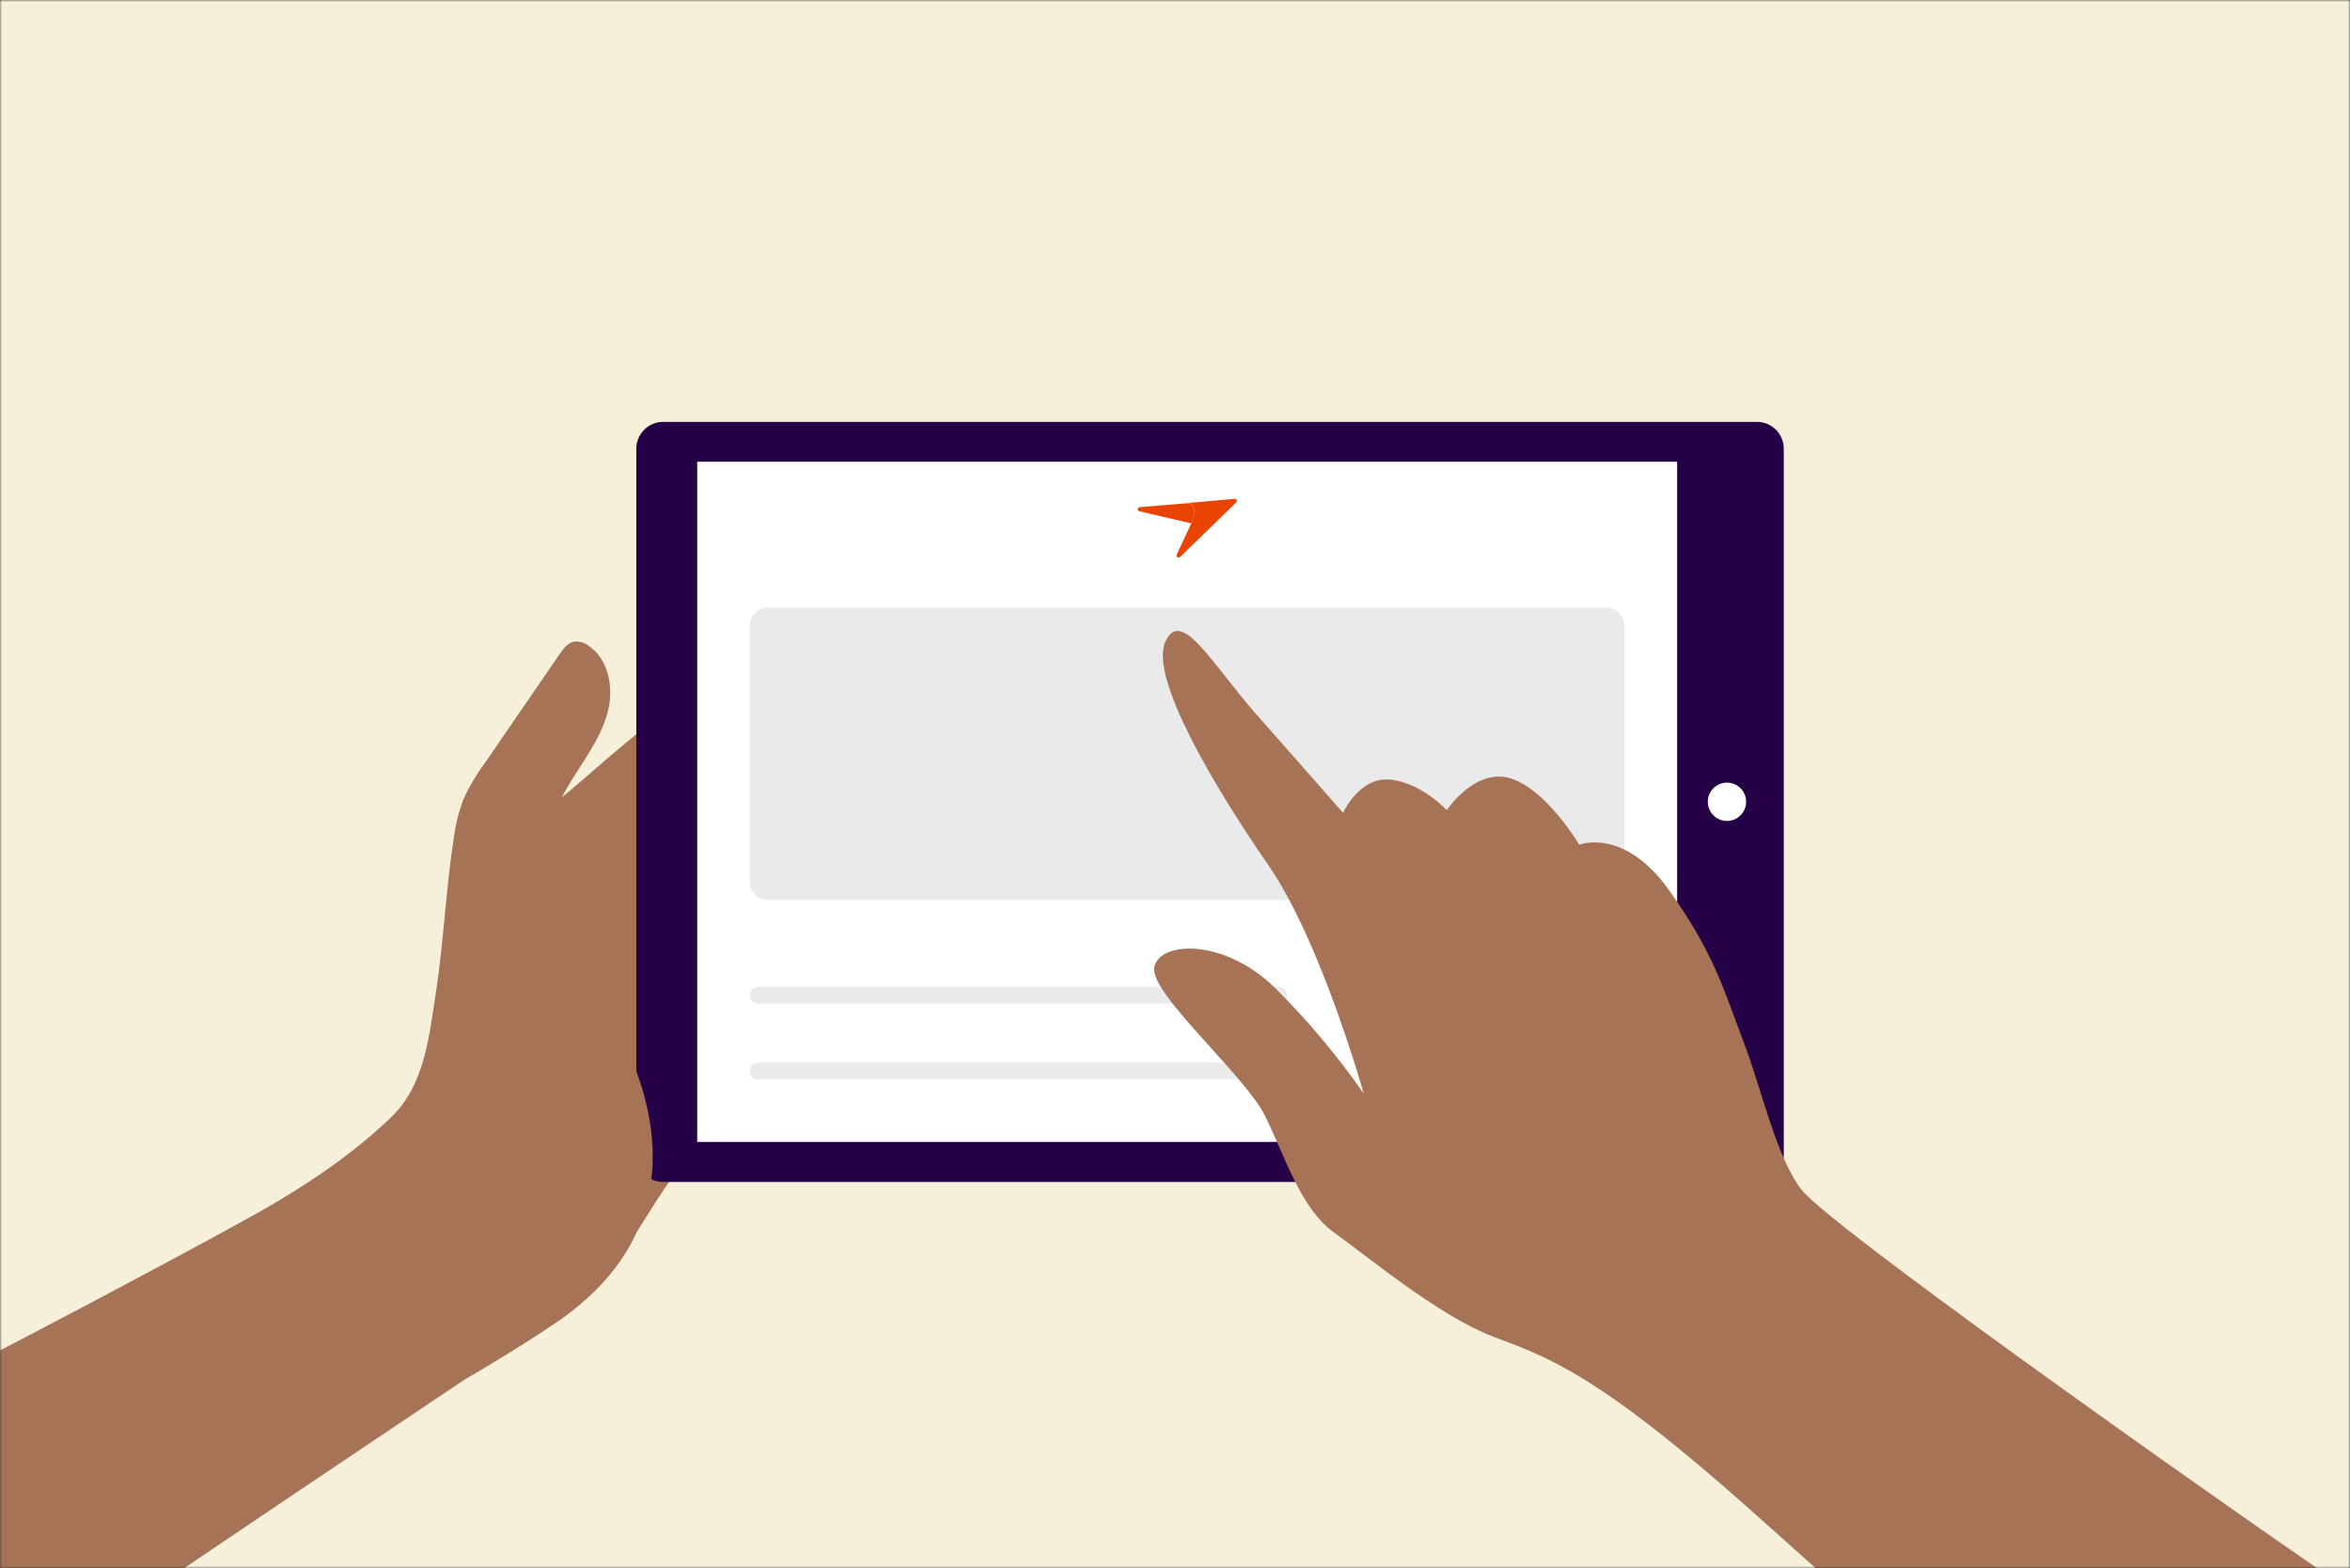 <svg width="580" height="387" viewBox="0 0 580 387" fill="none" xmlns="http://www.w3.org/2000/svg">
<rect x="0" y="0" width="580" height="387" fill="#333333" stroke="none"/>
<mask id="mask0_384_10715" style="mask-type:alpha" maskUnits="userSpaceOnUse" x="0" y="0" width="580" height="387">
<path d="M580 0H0V387H580V0Z" fill="#F5EFD9"/>
</mask>
<g mask="url(#mask0_384_10715)">
<path d="M580 0H0V387H580V0Z" fill="#F6F0DA"/>
<path d="M244.86 203.11C243.03 202.22 240.27 203.48 238.42 203.86C236.05 204.35 233.68 204.86 231.33 205.48C226.557 206.68 221.837 208.077 217.17 209.67C207.842 212.797 198.855 216.865 190.35 221.81C186.35 224.19 182.4 226.74 178.35 228.98C176.359 230.104 174.302 231.106 172.19 231.98C171.35 232.32 169.28 233.2 168.39 232.98C165.78 232.36 171.86 228.43 172.39 227.98C175.39 225.76 178.33 223.42 181.5 221.49C187.65 217.76 193.39 213.24 199.57 209.49C205.16 206.09 211.24 204.12 217.43 202.14C225.882 199.436 234.053 195.923 241.83 191.65C246.24 189.22 250.89 186.07 252.12 181.18C252.311 180.646 252.29 180.059 252.06 179.54C251.86 179.261 251.603 179.028 251.307 178.856C251.011 178.684 250.681 178.576 250.34 178.54C241.43 176.73 231.89 180.7 223.43 183.03C214.16 185.58 204.86 188.15 195.93 191.72C182.87 196.93 171.37 204.72 159.01 211.22C158.84 209.28 161.28 208.17 162.45 206.95C164.05 205.3 165.6 203.6 167.24 201.95C171.65 197.62 175.5 192.48 180.5 188.78C184.8 185.6 189.86 183.59 194.94 181.9C204.05 178.9 213.52 176.7 222.01 172.22C226.31 169.95 231.39 166.09 232.54 161.03C233.77 155.63 221.74 157.9 219.02 158.51C214.31 159.57 209.5 159.98 204.89 161.21C199.557 162.617 194.28 164.123 189.06 165.73C182.94 167.6 176.37 169.14 170.61 171.99C167.319 173.71 164.187 175.718 161.25 177.99C150.25 186.13 140.52 196.25 129.25 203.99C125.07 213.99 122.16 223.76 124.25 234.78C124.445 235.713 124.379 236.682 124.06 237.58C125.47 241.71 127.28 246.3 129.62 251.42C146.19 287.71 140.7 310.33 101.25 332.96C107.16 331.96 113.06 332.76 119 332.02C129.06 330.77 136.57 328.23 143.89 321.02C150.44 314.58 155.47 306.75 160.32 299.02C169.16 284.92 178.9 272.02 193.32 263.38L219.32 247.76C224.67 244.55 230.59 240.49 231.32 234.29C231.5 232.74 230.93 230.72 229.37 230.58C228.889 230.624 228.423 230.767 228 231C219.507 233.9 211.173 237.203 203 240.91C198.953 242.763 194.953 244.72 191 246.78C189.08 247.78 181.75 253.23 179.94 252.03C181.89 249.51 185.04 247.57 187.51 245.55C190.24 243.32 193.01 241.14 195.86 239.07C201.359 234.92 207.356 231.473 213.71 228.81C224.21 224.64 233.89 219.63 242.21 211.81C243.55 210.55 245.42 208.62 246.04 206.91C246.329 206.24 246.368 205.489 246.152 204.792C245.936 204.095 245.477 203.499 244.86 203.11Z" fill="#A77357"/>
<g style="mix-blend-mode:multiply" opacity="0.3">
<path d="M244.86 203.11C243.03 202.22 240.27 203.48 238.42 203.86C236.05 204.35 233.68 204.86 231.33 205.48C226.557 206.68 221.837 208.077 217.17 209.67C207.842 212.797 198.855 216.865 190.35 221.81C186.35 224.19 182.4 226.74 178.35 228.98C176.359 230.104 174.302 231.106 172.19 231.98C171.35 232.32 169.28 233.2 168.39 232.98C165.78 232.36 171.86 228.43 172.39 227.98C175.39 225.76 178.33 223.42 181.5 221.49C187.65 217.76 193.39 213.24 199.57 209.49C205.16 206.09 211.24 204.12 217.43 202.14C225.882 199.436 234.053 195.923 241.83 191.65C246.24 189.22 250.89 186.07 252.12 181.18C252.311 180.646 252.29 180.059 252.06 179.54C251.86 179.261 251.603 179.028 251.307 178.856C251.011 178.684 250.681 178.576 250.34 178.54C241.43 176.73 231.89 180.7 223.43 183.03C214.16 185.58 204.86 188.15 195.93 191.72C182.87 196.93 171.37 204.72 159.01 211.22C158.84 209.28 161.28 208.17 162.45 206.95C164.05 205.3 165.6 203.6 167.24 201.95C171.65 197.62 175.5 192.48 180.5 188.78C184.8 185.6 189.86 183.59 194.94 181.9C204.05 178.9 213.52 176.7 222.01 172.22C226.31 169.95 231.39 166.09 232.54 161.03C233.77 155.63 221.74 157.9 219.02 158.51C214.31 159.57 209.5 159.98 204.89 161.21C199.557 162.617 194.28 164.123 189.06 165.73C182.94 167.6 176.37 169.14 170.61 171.99C167.319 173.71 164.187 175.718 161.25 177.99C150.25 186.13 140.52 196.25 129.25 203.99C125.07 213.99 122.16 223.76 124.25 234.78C124.445 235.713 124.379 236.682 124.06 237.58C125.47 241.71 127.28 246.3 129.62 251.42C146.19 287.71 140.7 310.33 101.25 332.96C107.16 331.96 113.06 332.76 119 332.02C129.06 330.77 136.57 328.23 143.89 321.02C150.44 314.58 155.47 306.75 160.32 299.02C169.16 284.92 178.9 272.02 193.32 263.38L219.32 247.76C224.67 244.55 230.59 240.49 231.32 234.29C231.5 232.74 230.93 230.72 229.37 230.58C228.889 230.624 228.423 230.767 228 231C219.507 233.9 211.173 237.203 203 240.91C198.953 242.763 194.953 244.72 191 246.78C189.08 247.78 181.75 253.23 179.94 252.03C181.89 249.51 185.04 247.57 187.51 245.55C190.24 243.32 193.01 241.14 195.86 239.07C201.359 234.92 207.356 231.473 213.71 228.81C224.21 224.64 233.89 219.63 242.21 211.81C243.55 210.55 245.42 208.62 246.04 206.91C246.329 206.24 246.368 205.489 246.152 204.792C245.936 204.095 245.477 203.499 244.86 203.11Z" fill="#A77357"/>
</g>
<path d="M440.25 110.86V284.91C440.296 286.664 439.643 288.365 438.435 289.638C437.228 290.911 435.564 291.653 433.81 291.7H163.49C161.737 291.65 160.075 290.908 158.868 289.635C157.66 288.363 157.007 286.663 157.05 284.91V110.91C157.007 109.157 157.66 107.457 158.868 106.185C160.075 104.912 161.737 104.17 163.49 104.12H433.81C435.555 104.167 437.211 104.902 438.417 106.164C439.624 107.427 440.282 109.114 440.25 110.86Z" fill="#260046"/>
<path d="M426.23 202.61C428.842 202.61 430.96 200.492 430.96 197.88C430.96 195.268 428.842 193.15 426.23 193.15C423.618 193.15 421.5 195.268 421.5 197.88C421.5 200.492 423.618 202.61 426.23 202.61Z" fill="white"/>
<path d="M413.93 113.95H172.08V281.82H413.93V113.95Z" fill="white"/>
<path d="M396.44 149.94H189.57C187.074 149.94 185.05 151.964 185.05 154.46V217.59C185.05 220.086 187.074 222.11 189.57 222.11H396.44C398.936 222.11 400.96 220.086 400.96 217.59V154.46C400.96 151.964 398.936 149.94 396.44 149.94Z" fill="#EAEAEA"/>
<path d="M281.23 125.17C281.118 125.193 281.017 125.251 280.942 125.337C280.867 125.422 280.822 125.53 280.814 125.643C280.806 125.757 280.836 125.87 280.898 125.965C280.961 126.06 281.053 126.132 281.16 126.17L294.04 129.17C295.04 126.76 295.04 124.63 293.34 124.17L281.23 125.17Z" fill="#EA4403"/>
<path d="M304.68 123.12L293.34 124.12C295.07 124.64 295.04 126.76 294.04 129.12L290.42 136.88C290.372 136.99 290.363 137.112 290.395 137.227C290.427 137.343 290.497 137.443 290.595 137.513C290.692 137.582 290.811 137.616 290.93 137.608C291.049 137.6 291.162 137.551 291.25 137.47L305.09 124C305.167 123.928 305.22 123.835 305.243 123.733C305.265 123.631 305.257 123.524 305.218 123.427C305.179 123.33 305.112 123.246 305.025 123.188C304.937 123.13 304.835 123.099 304.73 123.1H304.68" fill="#EA4403"/>
<path d="M315.53 243.53H187.15C185.99 243.53 185.05 244.468 185.05 245.625C185.05 246.782 185.99 247.72 187.15 247.72H315.53C316.69 247.72 317.63 246.782 317.63 245.625C317.63 244.468 316.69 243.53 315.53 243.53Z" fill="#EAEAEA"/>
<path d="M315.53 262.23H187.15C185.99 262.23 185.05 263.168 185.05 264.325C185.05 265.482 185.99 266.42 187.15 266.42H315.53C316.69 266.42 317.63 265.482 317.63 264.325C317.63 263.168 316.69 262.23 315.53 262.23Z" fill="#EAEAEA"/>
<path d="M149.19 248.27C128.51 214.15 136.4 202.73 136.4 202.73C136.22 201.52 137.4 199.42 137.91 198.34C139.214 195.618 140.715 192.994 142.4 190.49C145.5 185.61 148.86 180.71 150.14 175.07C151.42 169.43 150.14 162.75 145.37 159.44C144.841 159.009 144.228 158.692 143.571 158.51C142.914 158.327 142.225 158.283 141.55 158.38C140.05 158.73 139.04 160.1 138.16 161.38L119.54 188.5C117.464 191.3 115.701 194.317 114.28 197.5C113.19 200.439 112.435 203.492 112.03 206.6C110.03 219.35 109.54 232.28 107.57 245.03C105.92 255.75 104.78 267.79 96.64 275.63C88.05 283.91 78.08 290.83 67.84 296.89C55.93 304 -7.77 337.68 -20.28 343.57C-26.16 346.34 -36 349 -40 354.12C-44.25 359.6 -42.61 368.25 -40.5 374.21C-34.619 390.548 -22.536 403.91 -6.87 411.4C0.65 414.94 8.59 412.78 15.04 407.94C24.64 400.71 114.59 340.53 114.59 340.53C114.59 340.53 132.85 329.97 141.19 323.53C167.51 303.06 165.12 274.53 149.19 248.27Z" fill="#A77357"/>
<path d="M368.3 329.78C355.03 324.68 337.71 310.23 329.3 304.22C320.89 298.21 317.15 285.22 312.13 275.22C307.11 265.22 283.78 245.22 284.89 238.76C286 232.3 301.89 231.36 314.64 243.76C322.721 251.789 330.06 260.531 336.57 269.88C336.57 269.88 326.12 232.44 313 213.45C299.88 194.46 283.68 167.36 287.59 158.45C291.5 149.54 299.32 164.18 310.35 176.61C315.45 182.35 323.88 191.94 331.48 200.61C331.48 200.61 335.48 191.61 343.17 192.41C350.86 193.21 357.08 199.94 357.08 199.94C357.08 199.94 364.08 189.34 372.92 192.13C381.76 194.92 389.76 208.46 389.76 208.46C389.76 208.46 400.84 204.09 411.94 219.7C423.17 235.5 425.29 243.93 430.54 257.7C434.83 268.94 438.48 285.85 444.7 293.7C453.07 304.15 568 384.77 580 392.51C601.79 406.51 595.73 437.93 578.13 453.85C550.53 478.85 502.71 435.78 432.82 373.35C393.58 338.3 381.57 334.88 368.3 329.78Z" fill="#A77357"/>
</g>
</svg>
